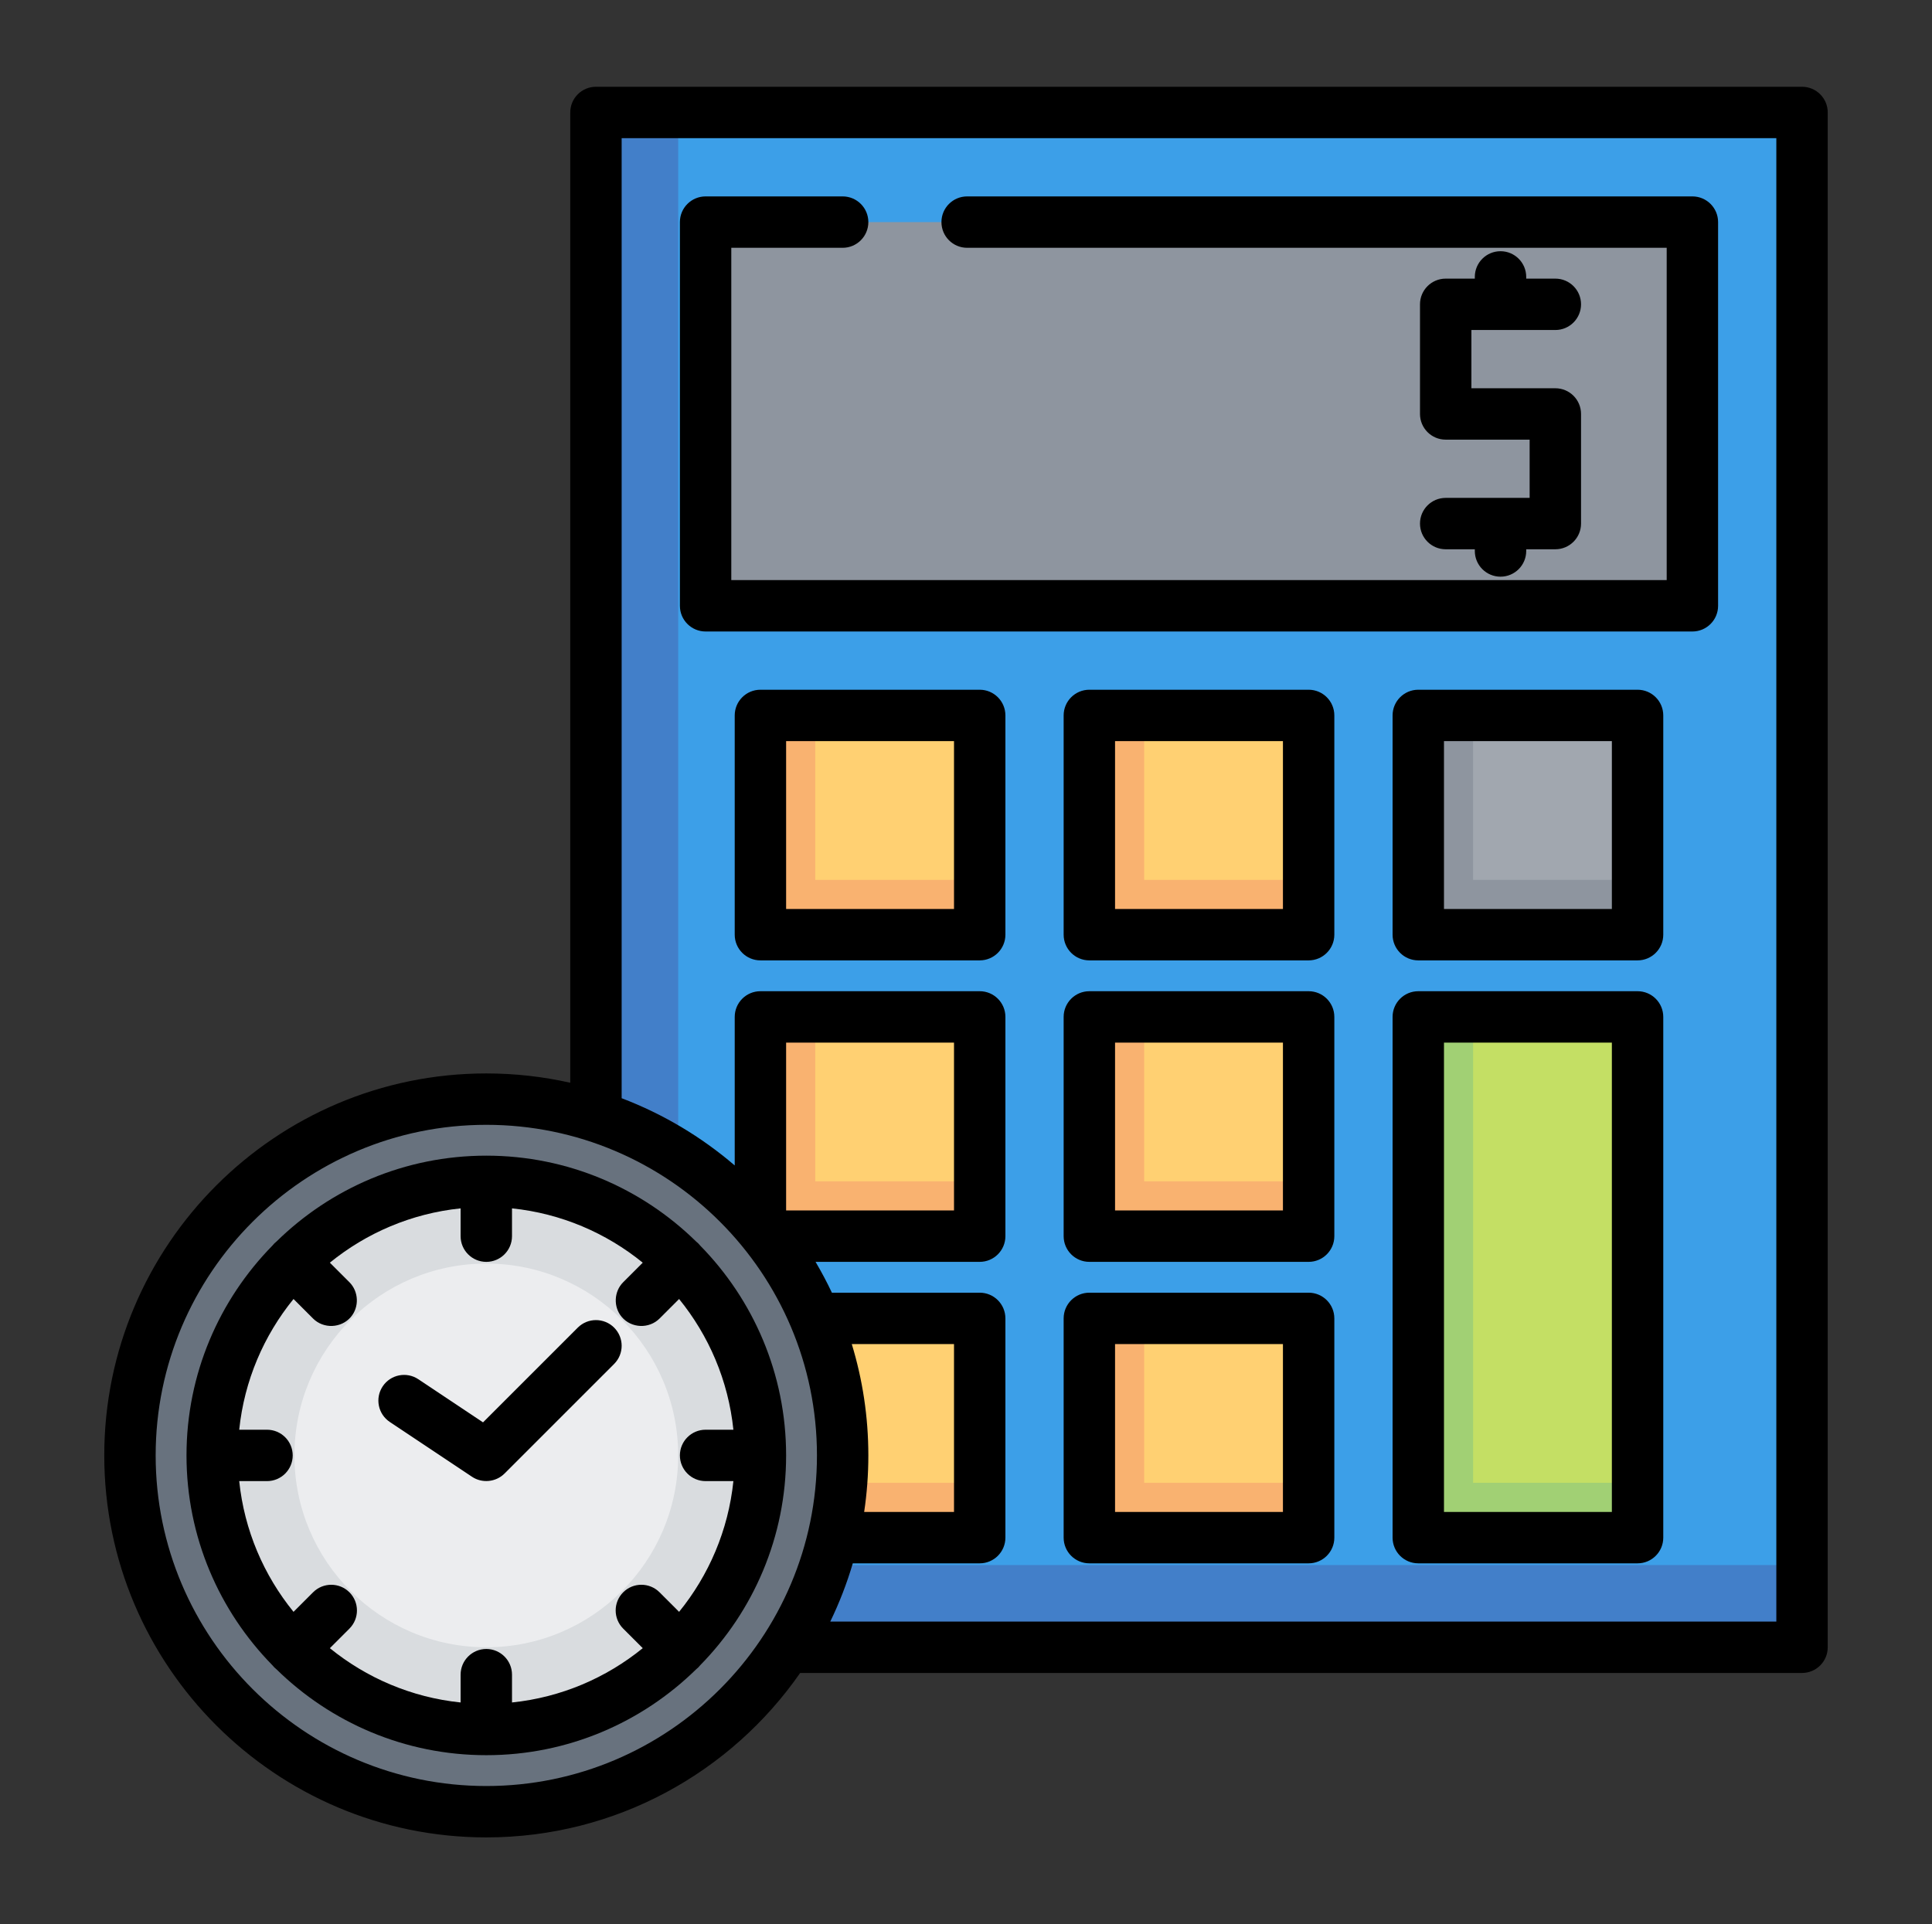 <svg width="512" height="510" viewBox="0 0 512 510" fill="none" xmlns="http://www.w3.org/2000/svg">
<rect x="0" y="0" width="512" height="510" fill="#333333" stroke="none"/>
<path d="M477.558 29.811H157.934V436.605H477.558V29.811Z" fill="#3C9FE8"/>
<path d="M179.726 414.812V29.811H157.934V436.604H477.557V414.812H179.726Z" fill="#427FC9"/>
<path d="M448.501 58.867H186.99V160.566H448.501V58.867Z" fill="#8E959F"/>
<path d="M433.972 269.527H375.859V407.546H433.972V269.527Z" fill="#C4DF64"/>
<path d="M259.632 189.623H201.519V247.736H259.632V189.623Z" fill="#FFD072"/>
<path d="M346.802 189.623H288.688V247.736H346.802V189.623Z" fill="#FFD072"/>
<path d="M433.972 189.623H375.859V247.736H433.972V189.623Z" fill="#A1A7AF"/>
<path d="M259.632 269.527H201.519V327.641H259.632V269.527Z" fill="#FFD072"/>
<path d="M346.802 269.527H288.688V327.641H346.802V269.527Z" fill="#FFD072"/>
<path d="M259.632 349.434H201.519V407.547H259.632V349.434Z" fill="#FFD072"/>
<path d="M346.802 349.434H288.688V407.547H346.802V349.434Z" fill="#FFD072"/>
<path d="M216.047 233.208V189.623H201.519V247.736H259.632V233.208H216.047Z" fill="#F9B270"/>
<path d="M216.047 313.114V269.529H201.519V327.643H259.632V313.114H216.047Z" fill="#F9B270"/>
<path d="M216.047 393.02V349.436H201.519V407.549H259.632V393.02H216.047Z" fill="#F9B270"/>
<path d="M303.217 233.208V189.623H288.688V247.736H346.803V233.208H303.217Z" fill="#F9B270"/>
<path d="M303.217 313.114V269.529H288.688V327.643H346.803V313.114H303.217Z" fill="#F9B270"/>
<path d="M303.217 393.02V349.436H288.688V407.549H346.803V393.02H303.217Z" fill="#F9B270"/>
<path d="M390.388 233.208V189.623H375.859V247.736H433.973V233.208H390.388Z" fill="#8E959F"/>
<path d="M390.388 393.018V269.527H375.859V407.547H433.973V393.018H390.388Z" fill="#A1D074"/>
<path d="M128.877 480.19C181.032 480.19 223.312 437.91 223.312 385.755C223.312 333.6 181.032 291.32 128.877 291.32C76.722 291.32 34.442 333.6 34.442 385.755C34.442 437.91 76.722 480.19 128.877 480.19Z" fill="#68727E"/>
<path d="M128.877 458.398C168.996 458.398 201.519 425.875 201.519 385.756C201.519 345.636 168.996 313.113 128.877 313.113C88.757 313.113 56.234 345.636 56.234 385.756C56.234 425.875 88.757 458.398 128.877 458.398Z" fill="#D9DCDF"/>
<path d="M128.877 436.606C156.96 436.606 179.726 413.839 179.726 385.756C179.726 357.672 156.96 334.906 128.877 334.906C100.793 334.906 78.027 357.672 78.027 385.756C78.027 413.839 100.793 436.606 128.877 436.606Z" fill="#ECEDEF"/>
<path d="M477.557 23H157.934C154.172 23 151.123 26.049 151.123 29.811V286.979C143.962 285.368 136.518 284.511 128.877 284.511C73.051 284.511 27.632 329.93 27.632 385.756C27.632 441.581 73.051 487 128.877 487C163.294 487 193.75 469.733 212.051 443.412C212.072 443.412 212.092 443.415 212.112 443.415H477.557C481.319 443.415 484.368 440.365 484.368 436.604V29.811C484.368 26.049 481.32 23 477.557 23ZM128.877 473.38C80.561 473.38 41.252 434.071 41.252 385.756C41.252 337.44 80.561 298.131 128.877 298.131C177.193 298.131 216.501 337.44 216.501 385.756C216.501 434.071 177.193 473.38 128.877 473.38ZM225.73 356.244H252.822V400.738H229.011C229.74 395.847 230.121 390.845 230.121 385.756C230.121 375.494 228.581 365.585 225.73 356.244ZM470.748 429.795H220.03C222.424 424.858 224.425 419.699 226 414.359H259.631C263.393 414.359 266.442 411.309 266.442 407.548V349.435C266.442 345.674 263.393 342.624 259.631 342.624H220.461C219.138 339.828 217.691 337.102 216.128 334.452H259.632C263.394 334.452 266.443 331.402 266.443 327.641V269.528C266.443 265.767 263.394 262.718 259.632 262.718H201.519C197.757 262.718 194.709 265.767 194.709 269.528V308.9C185.899 301.344 175.78 295.275 164.743 291.08V36.62H470.747V429.795H470.748ZM208.329 320.832V276.339H252.822V320.832H208.329Z" fill="black"/>
<path d="M186.99 167.376H448.501C452.263 167.376 455.312 164.327 455.312 160.566V58.867C455.312 55.106 452.263 52.057 448.501 52.057H256.303C252.541 52.057 249.492 55.106 249.492 58.867C249.492 62.628 252.541 65.678 256.303 65.678H441.691V153.756H193.8V65.678H223.312C227.073 65.678 230.122 62.628 230.122 58.867C230.122 55.106 227.073 52.057 223.312 52.057H186.991C183.229 52.057 180.18 55.106 180.18 58.867V160.566C180.18 164.327 183.228 167.376 186.99 167.376Z" fill="black"/>
<path d="M259.632 182.812H201.519C197.757 182.812 194.708 185.862 194.708 189.623V247.736C194.708 251.497 197.757 254.547 201.519 254.547H259.632C263.394 254.547 266.443 251.497 266.443 247.736V189.623C266.442 185.862 263.394 182.812 259.632 182.812ZM252.822 240.927H208.329V196.433H252.822V240.927Z" fill="black"/>
<path d="M346.803 182.812H288.688C284.927 182.812 281.878 185.862 281.878 189.623V247.736C281.878 251.497 284.927 254.547 288.688 254.547H346.802C350.564 254.547 353.612 251.497 353.612 247.736V189.623C353.612 185.862 350.564 182.812 346.803 182.812ZM339.992 240.927H295.499V196.433H339.992V240.927Z" fill="black"/>
<path d="M433.973 182.812H375.86C372.098 182.812 369.049 185.862 369.049 189.623V247.736C369.049 251.497 372.098 254.547 375.86 254.547H433.973C437.735 254.547 440.783 251.497 440.783 247.736V189.623C440.783 185.862 437.735 182.812 433.973 182.812ZM427.162 240.927H382.669V196.433H427.162V240.927Z" fill="black"/>
<path d="M346.803 262.719H288.688C284.927 262.719 281.878 265.768 281.878 269.529V327.643C281.878 331.403 284.927 334.453 288.688 334.453H346.802C350.564 334.453 353.612 331.403 353.612 327.643V269.529C353.612 265.767 350.564 262.719 346.803 262.719ZM339.992 320.832H295.499V276.339H339.992V320.832Z" fill="black"/>
<path d="M346.803 342.625H288.688C284.927 342.625 281.878 345.675 281.878 349.435V407.549C281.878 411.31 284.927 414.359 288.688 414.359H346.802C350.564 414.359 353.612 411.31 353.612 407.549V349.435C353.612 345.674 350.564 342.625 346.803 342.625ZM339.992 400.738H295.499V356.245H339.992V400.738Z" fill="black"/>
<path d="M433.973 262.719H375.86C372.098 262.719 369.049 265.768 369.049 269.529V407.548C369.049 411.309 372.098 414.359 375.86 414.359H433.973C437.735 414.359 440.783 411.309 440.783 407.548V269.528C440.783 265.767 437.735 262.719 433.973 262.719ZM427.162 400.738H382.669V276.339H427.162V400.738Z" fill="black"/>
<path d="M383.123 131.963C379.361 131.963 376.313 135.012 376.313 138.773C376.313 142.534 379.361 145.584 383.123 145.584H390.842V146.038C390.842 149.799 393.89 152.848 397.652 152.848C401.414 152.848 404.463 149.799 404.463 146.038V145.584H412.181C415.943 145.584 418.992 142.534 418.992 138.773V109.716C418.992 105.955 415.943 102.906 412.181 102.906H389.935V87.469H412.181C415.943 87.469 418.992 84.42 418.992 80.659C418.992 76.898 415.943 73.849 412.181 73.849H404.463V73.394C404.463 69.633 401.414 66.584 397.652 66.584C393.89 66.584 390.842 69.633 390.842 73.394V73.849H383.123C379.361 73.849 376.313 76.898 376.313 80.659V109.716C376.313 113.477 379.361 116.527 383.123 116.527H405.37V131.963H383.123Z" fill="black"/>
<path d="M185.569 330.152C185.41 329.953 185.242 329.759 185.058 329.575C184.874 329.391 184.68 329.223 184.482 329.065C170.141 314.997 150.506 306.305 128.877 306.305C107.247 306.305 87.612 314.997 73.271 329.065C73.073 329.224 72.879 329.392 72.695 329.575C72.511 329.759 72.343 329.953 72.184 330.152C58.117 344.493 49.425 364.127 49.425 385.757C49.425 407.386 58.117 427.02 72.184 441.361C72.343 441.56 72.511 441.754 72.695 441.938C72.879 442.122 73.073 442.29 73.271 442.448C87.612 456.517 107.247 465.208 128.877 465.208C150.506 465.208 170.141 456.517 184.482 442.448C184.681 442.289 184.875 442.121 185.058 441.938C185.242 441.754 185.41 441.56 185.569 441.361C199.637 427.02 208.329 407.386 208.329 385.757C208.329 364.127 199.638 344.493 185.569 330.152ZM186.99 392.566H194.357C193.009 405.618 187.826 417.546 179.966 427.214L174.785 422.033C172.125 419.373 167.814 419.373 165.154 422.033C162.494 424.693 162.494 429.005 165.154 431.664L170.335 436.845C160.667 444.705 148.739 449.887 135.687 451.235V443.87C135.687 440.109 132.638 437.059 128.877 437.059C125.115 437.059 122.066 440.109 122.066 443.87V451.237C109.014 449.889 97.086 444.706 87.418 436.846L92.6 431.665C95.259 429.006 95.259 424.694 92.6 422.035C89.939 419.375 85.628 419.375 82.968 422.035L77.787 427.216C69.925 417.546 64.743 405.618 63.395 392.566H70.762C74.523 392.566 77.572 389.517 77.572 385.756C77.572 381.995 74.523 378.945 70.762 378.945H63.395C64.742 365.893 69.925 353.965 77.785 344.297L82.966 349.478C85.736 352.248 90.413 352.062 92.96 349.088C95.242 346.423 95.078 342.326 92.599 339.848L87.418 334.667C97.085 326.806 109.013 321.624 122.065 320.276V327.643C122.065 331.404 125.114 334.454 128.876 334.454C132.638 334.454 135.686 331.404 135.686 327.643V320.276C148.738 321.624 160.666 326.807 170.334 334.667L165.153 339.848C162.674 342.326 162.508 346.423 164.791 349.088C167.338 352.062 172.015 352.248 174.785 349.478L179.966 344.297C187.827 353.965 193.009 365.893 194.357 378.945H186.99C183.228 378.945 180.179 381.995 180.179 385.756C180.179 389.517 183.228 392.566 186.99 392.566Z" fill="black"/>
<path d="M153.117 351.884L128.008 376.992L110.861 365.561C107.733 363.474 103.503 364.319 101.418 367.45C99.332 370.579 100.177 374.807 103.307 376.893L125.099 391.421C127.769 393.202 131.425 392.837 133.693 390.57L162.75 361.513C165.41 358.853 165.41 354.541 162.75 351.882C160.089 349.224 155.778 349.224 153.117 351.884Z" fill="black"/>
</svg>
